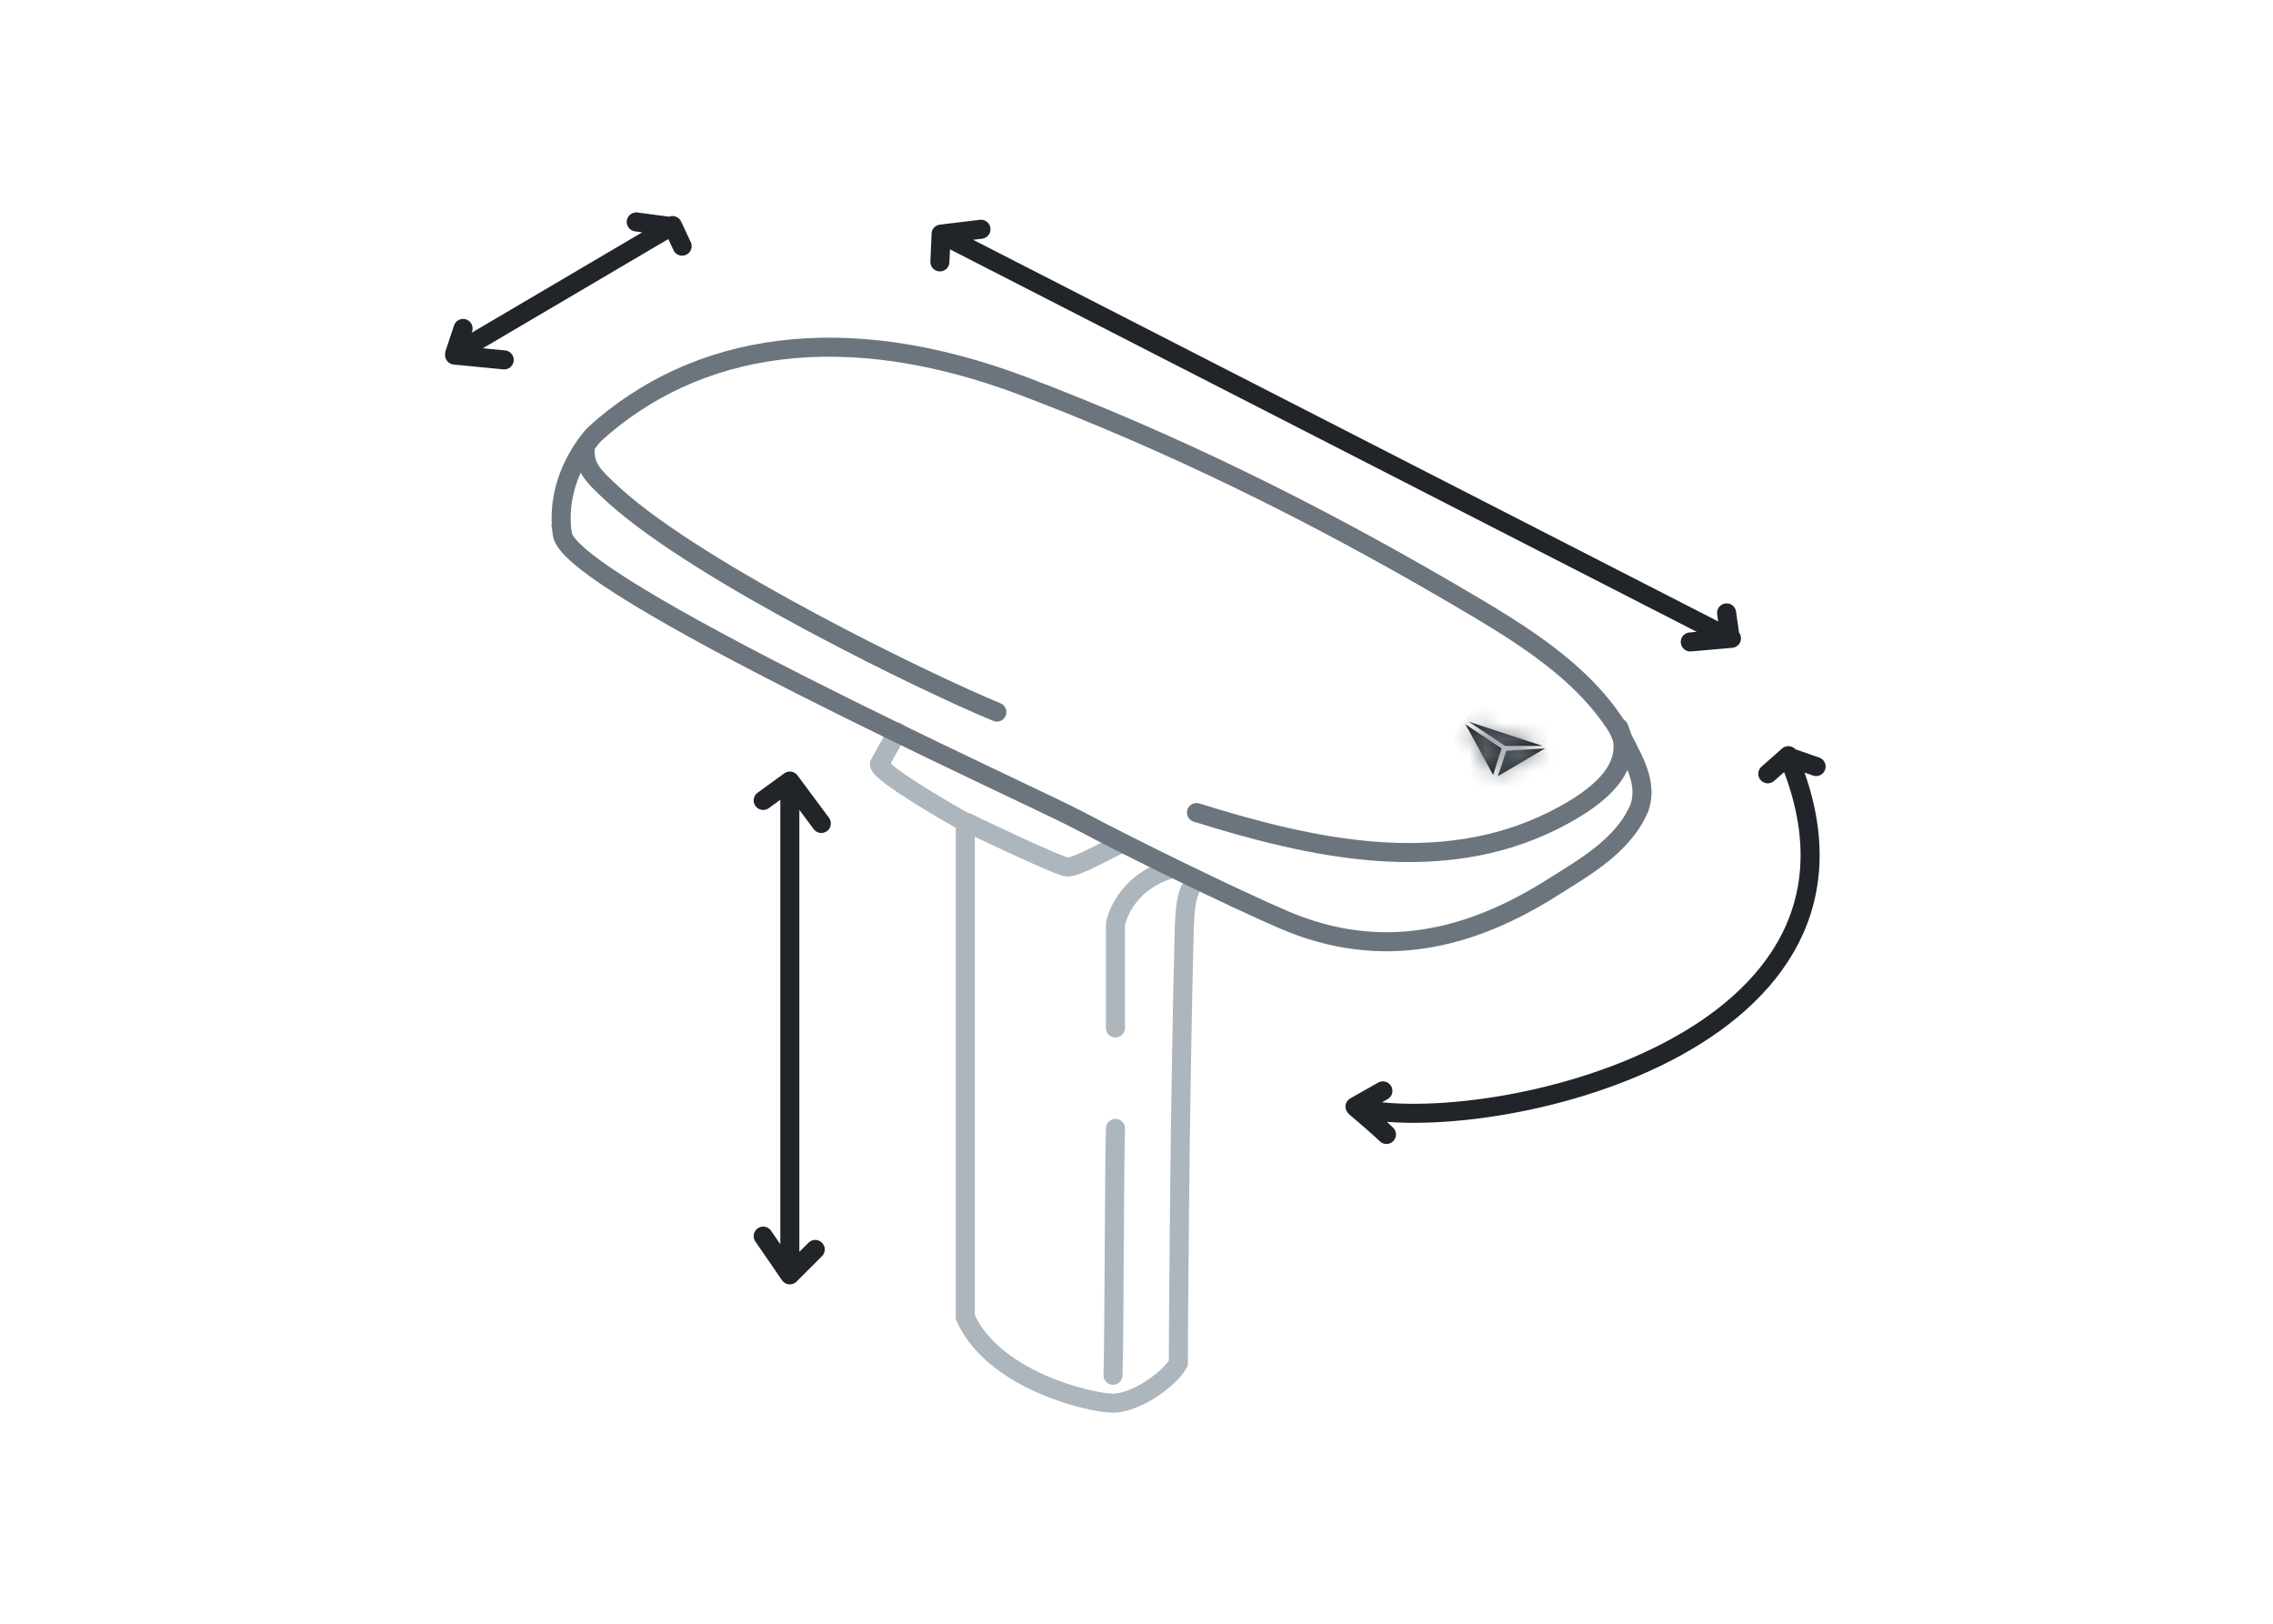<svg xmlns="http://www.w3.org/2000/svg" width="140" height="100" fill="none" viewBox="0 0 140 100"><path stroke="#ADB5BD" stroke-linecap="round" stroke-linejoin="round" stroke-width="1.173" d="M68.704 69.494c-.075 2.609-.075 12.97-.15 15.205M72.12 53.512c-2.981.894-3.417 3.387-3.417 3.387v6.41M68.896 52.024c-.522.224-2.656 1.446-3.177 1.371-.597-.074-5.74-2.534-6.188-2.757"/><path stroke="#ADB5BD" stroke-linecap="round" stroke-miterlimit="10" stroke-width="1.173" d="m55.263 45.084-1.099 1.976c0 .596 4.995 3.428 5.293 3.578v30.484c1.714 3.876 7.678 5.292 9.095 5.292 1.416 0 3.503-1.49 4.025-2.46 0-1.118.075-16.024.373-27.056.074-1.043.059-1.749.655-2.643"/><path stroke="#212529" stroke-linecap="round" stroke-linejoin="round" stroke-miterlimit="10" stroke-width="1.173" d="M85.395 69.867s-.447-.447-1.864-1.64c7.977 1.864 34.142-3.801 26.613-21.615l1.715.597M83.46 68.153l1.716-.97M110.15 46.538l-1.267 1.118M106.346 37.745l.223 1.565-48.604-24.894-.074 1.714M57.96 14.417l2.461-.298M106.644 39.312l-2.535.223M50.213 76.948l-1.565 1.565v-30.41l-1.64 1.193M48.648 48.103l1.939 2.61M48.648 78.513l-1.64-2.385M28.522 20.227 28 21.792l13.419-7.9.596 1.267M41.424 13.966l-2.236-.298M28 21.867l3.056.298"/><path stroke="#6C757D" stroke-miterlimit="10" stroke-width="1.173" d="M34.633 32.898c.448 3.205 28.626 15.95 31.757 17.59 3.206 1.714 9.616 4.845 12.747 6.186 5.964 2.535 11.406 1.193 16.475-2.012 2.013-1.267 4.398-2.609 5.367-4.92.597-1.788-.671-3.353-1.341-4.918-2.386-3.802-6.635-6.187-10.437-8.423-8.573-4.994-17.071-9.168-26.091-12.596-11.182-4.248-20.277-2.683-26.464 2.907 0 0-2.535 2.534-2.013 6.186Z"/><path stroke="#6C757D" stroke-linecap="round" stroke-linejoin="round" stroke-miterlimit="10" stroke-width="1.173" d="M73.695 50.042c7.157 2.236 14.984 3.95 21.917.521 2.087-1.043 5.293-2.981 4.1-5.739M36.031 27.564c0 1.146.23 1.532 1.835 2.981C43.19 35.35 57.256 42.16 61.4 43.855"/><mask id="path-20-inside-1_967_6288" fill="#fff"><path d="m92.258 47.805.522-1.565 2.385-.15-2.907 1.715Z"/></mask><path fill="#212529" d="m92.258 47.805.522-1.565 2.385-.15-2.907 1.715Z"/><path fill="#6C757D" d="m92.258 47.805-1.113-.37-.991 2.972 2.7-1.591-.596-1.01Zm.522-1.565-.073-1.17-.79.049-.25.75 1.113.37Zm2.385-.15.522 1.051-.595-2.22.073 1.17Zm-1.794 2.086.317-.95.144-.434.044-.132.012-.036.003-.01.001-.002v-.001l-1.112-.371-1.113-.371-.001.003-.003.01-.012.036-.044.133-.145.433-.317.95 2.226.742Zm-.518-.765 2.386-.15-.147-2.34-2.385.148.146 2.342Zm1.14-1.32c.154-.582.577-1.01.577-1.01h-.003c-.013.009.01-.005-.006.004l-.024.015-.092.054c-.073.043.057-.034-.016.01l-.016.009-.004.002-.004.003-.009.005-.017.01-.038.022-.04.024-.01.006c-.002 0-.004.002-.005.003l-.006.003-.022.013-.022.013-.006.003a.171.171 0 0 1-.005.004l-.012.007-.048.028-.025.014-.025.015-.006.004-.007.004-.013.008-.013.007a.193.193 0 0 1-.013.008l-.007.004-.006.004-.007.004-.007.004-.027.016-.114.067c-.014.008-.015.01-.03.017l-.014.01c-.003 0-.005.002-.008.004l-.007.004-.03.018c-.002 0-.03.017-.03.018l-.009.004a.312.312 0 0 0-.007.005l-.016.01-.015.008-.008.005-.008.005-.032.018-.031.019-.032.019-.033.019-.016.01-.008.004-.008.005-.017.01a.596.596 0 0 1-.016.01l-.133.078-.067.04-.009.004a.237.237 0 0 0-.008.005l-.017.01-.034.02a.376.376 0 0 1-.025.015l-.009.005a.376.376 0 0 0-.017.01l-.008.005-.009.005-.017.01-.017.01-.017.01-.009.006a.376.376 0 0 0-.008.005l-.136.08-.068.04-.034.02c-.031.018-.002 0-.033.02l-.067.039-.066.039-.13.076-.008.005-.008.005-.008.004-.008.005a8.773 8.773 0 0 0-.031.019l-.031.018-.008.005-.008.004-.015.01c-.003 0-.005.002-.008.004l-.008.004c-.044.027.03-.017-.015.01l-.008.004a.297.297 0 0 1-.007.004l-.015.01-.06.034-.22.13-.025.015a1.36 1.36 0 0 0-.012.007l-.006.004-.006.003-.013.008-.006.003-.006.004-.023.014-.046.026-.021.013c-.016.01-.006.003-.022.012-.056.034.047-.027-.01.007l-.01.006-.02.011-.037.022-.034.02a.343.343 0 0 0-.017.01c-.014.008.007-.004-.007.005a.074.074 0 0 1-.004.002l-.004.002-.007.004-.004.002-.003.003a.108.108 0 0 1-.004.002l-.003.002-.007.004-.025.014-.04.023-.023.015-.007.004h-.001c-.002.001 0 0 0 0l.595 1.011.596 1.01c.027-.016-.025.015.002 0l.006-.004.005-.003.002-.002.003-.002.014-.008c.03-.018-.013.008.018-.01l.022-.013.053-.031.031-.019.008-.005.005-.002.004-.003.017-.01.078-.046c.002 0 .004-.002.005-.003.002 0 .004-.002.005-.003l.011-.006.005-.003.006-.004c.002 0 .004-.002.005-.003l.006-.003.022-.013.006-.004.006-.003.011-.007.098-.057.026-.016.026-.015.007-.004.007-.004a.24.24 0 0 0 .006-.004l.007-.004.014-.008.013-.008.007-.004.007-.004.007-.004a.254.254 0 0 1 .007-.004l.014-.009.014-.008.008-.004.007-.005.007-.004.007-.004c.072-.042-.057.034.014-.009.003 0 .005-.002.008-.004l.007-.004.015-.009c.038-.023-.024.014.014-.008a7.91 7.91 0 0 1 .03-.018l.008-.005a.51.51 0 0 1 .008-.004l.015-.009c.069-.04-.039.023.03-.018l.016-.009c.032-.019-.017.01.015-.01.085-.05-.054.033.031-.018l.032-.018.016-.01.016-.009.13-.076.132-.079.135-.08.136-.08.034-.02.018-.01.017-.01.067-.04.017-.01.009-.005.008-.005.017-.01.017-.01.009-.005.008-.005.017-.01.017-.01.017-.01.066-.039.009-.005.008-.005.008-.005a.36.36 0 0 0 .008-.005l.034-.019c.072-.043-.057.033.016-.01a.596.596 0 0 1 .008-.004l.008-.005a.596.596 0 0 0 .016-.01c.015-.009.002 0 .017-.01l.064-.037.008-.005.008-.005.016-.01.016-.009.008-.004.007-.005.016-.009.008-.005.008-.004.015-.01c.035-.02-.02.012.016-.008l.06-.036.015-.009.008-.004a.18.18 0 0 1 .007-.005l.03-.017.22-.13.006-.004.007-.003.006-.004.006-.004.025-.014.012-.008.006-.003a.186.186 0 0 0 .006-.004l.024-.014.045-.026.022-.013.005-.003.005-.003c.075-.044-.064.037.01-.007l.078-.045c.003-.002.015-.01.018-.01l.008-.006.005-.002.004-.003.016-.01.004-.001.004-.003.003-.002.004-.002.053-.031.022-.013.009-.006.008-.005c.01-.006.02-.01.025-.014l.006-.004h.001c.004-.002-.002.001 0 0h.001s.423-.43.577-1.011h-2.346Z" mask="url(#path-20-inside-1_967_6288)"/><mask id="path-22-inside-2_967_6288" fill="#fff"><path d="M95.016 45.94h-2.31l-2.237-1.49 4.547 1.49Z"/></mask><path fill="#212529" d="M95.016 45.94h-2.31l-2.237-1.49 4.547 1.49Z"/><path fill="#6C757D" d="M95.016 45.94v1.174l.365-2.288-.365 1.115Zm-2.31 0-.651.977.295.197h.355V45.94Zm-2.237-1.49.365-1.114-1.016 2.09.65-.976Zm4.547.318h-2.31v2.346h2.31v-2.346Zm-1.66.197-2.237-1.49-1.3 1.951 2.236 1.49 1.3-1.951Zm-3.253.6 4.548 1.49.73-2.229-4.547-1.49-.73 2.229Z" mask="url(#path-22-inside-2_967_6288)"/><mask id="path-24-inside-3_967_6288" fill="#fff"><path d="m91.965 47.731.521-1.64-2.236-1.49c.15.223 1.715 3.13 1.715 3.13Z"/></mask><path fill="#212529" d="m91.965 47.731.521-1.64-2.236-1.49c.15.223 1.715 3.13 1.715 3.13Z"/><path fill="#6C757D" d="m91.965 47.731-1.033.556 1.311 2.436.84-2.636-1.118-.356Zm.521-1.64 1.118.356.268-.842-.735-.49-.65.976Zm-2.236-1.49.65-.976-1.626 1.626.976-.65Zm2.832 3.486.522-1.64-2.235-.711-.522 1.64 2.235.71Zm.055-2.972-2.236-1.49-1.302 1.952 2.237 1.49 1.3-1.952Zm-3.863.136c-.01-.015.007.011.072.126a194.58 194.58 0 0 1 .787 1.433l.553 1.02.179.332.05.093.012.024.004.006v.002l1.034-.556 1.032-.556v-.002l-.004-.007a5.475 5.475 0 0 0-.064-.117l-.18-.333a458.402 458.402 0 0 0-1.141-2.099 13.87 13.87 0 0 0-.382-.667l-1.952 1.301Z" mask="url(#path-24-inside-3_967_6288)"/></svg>